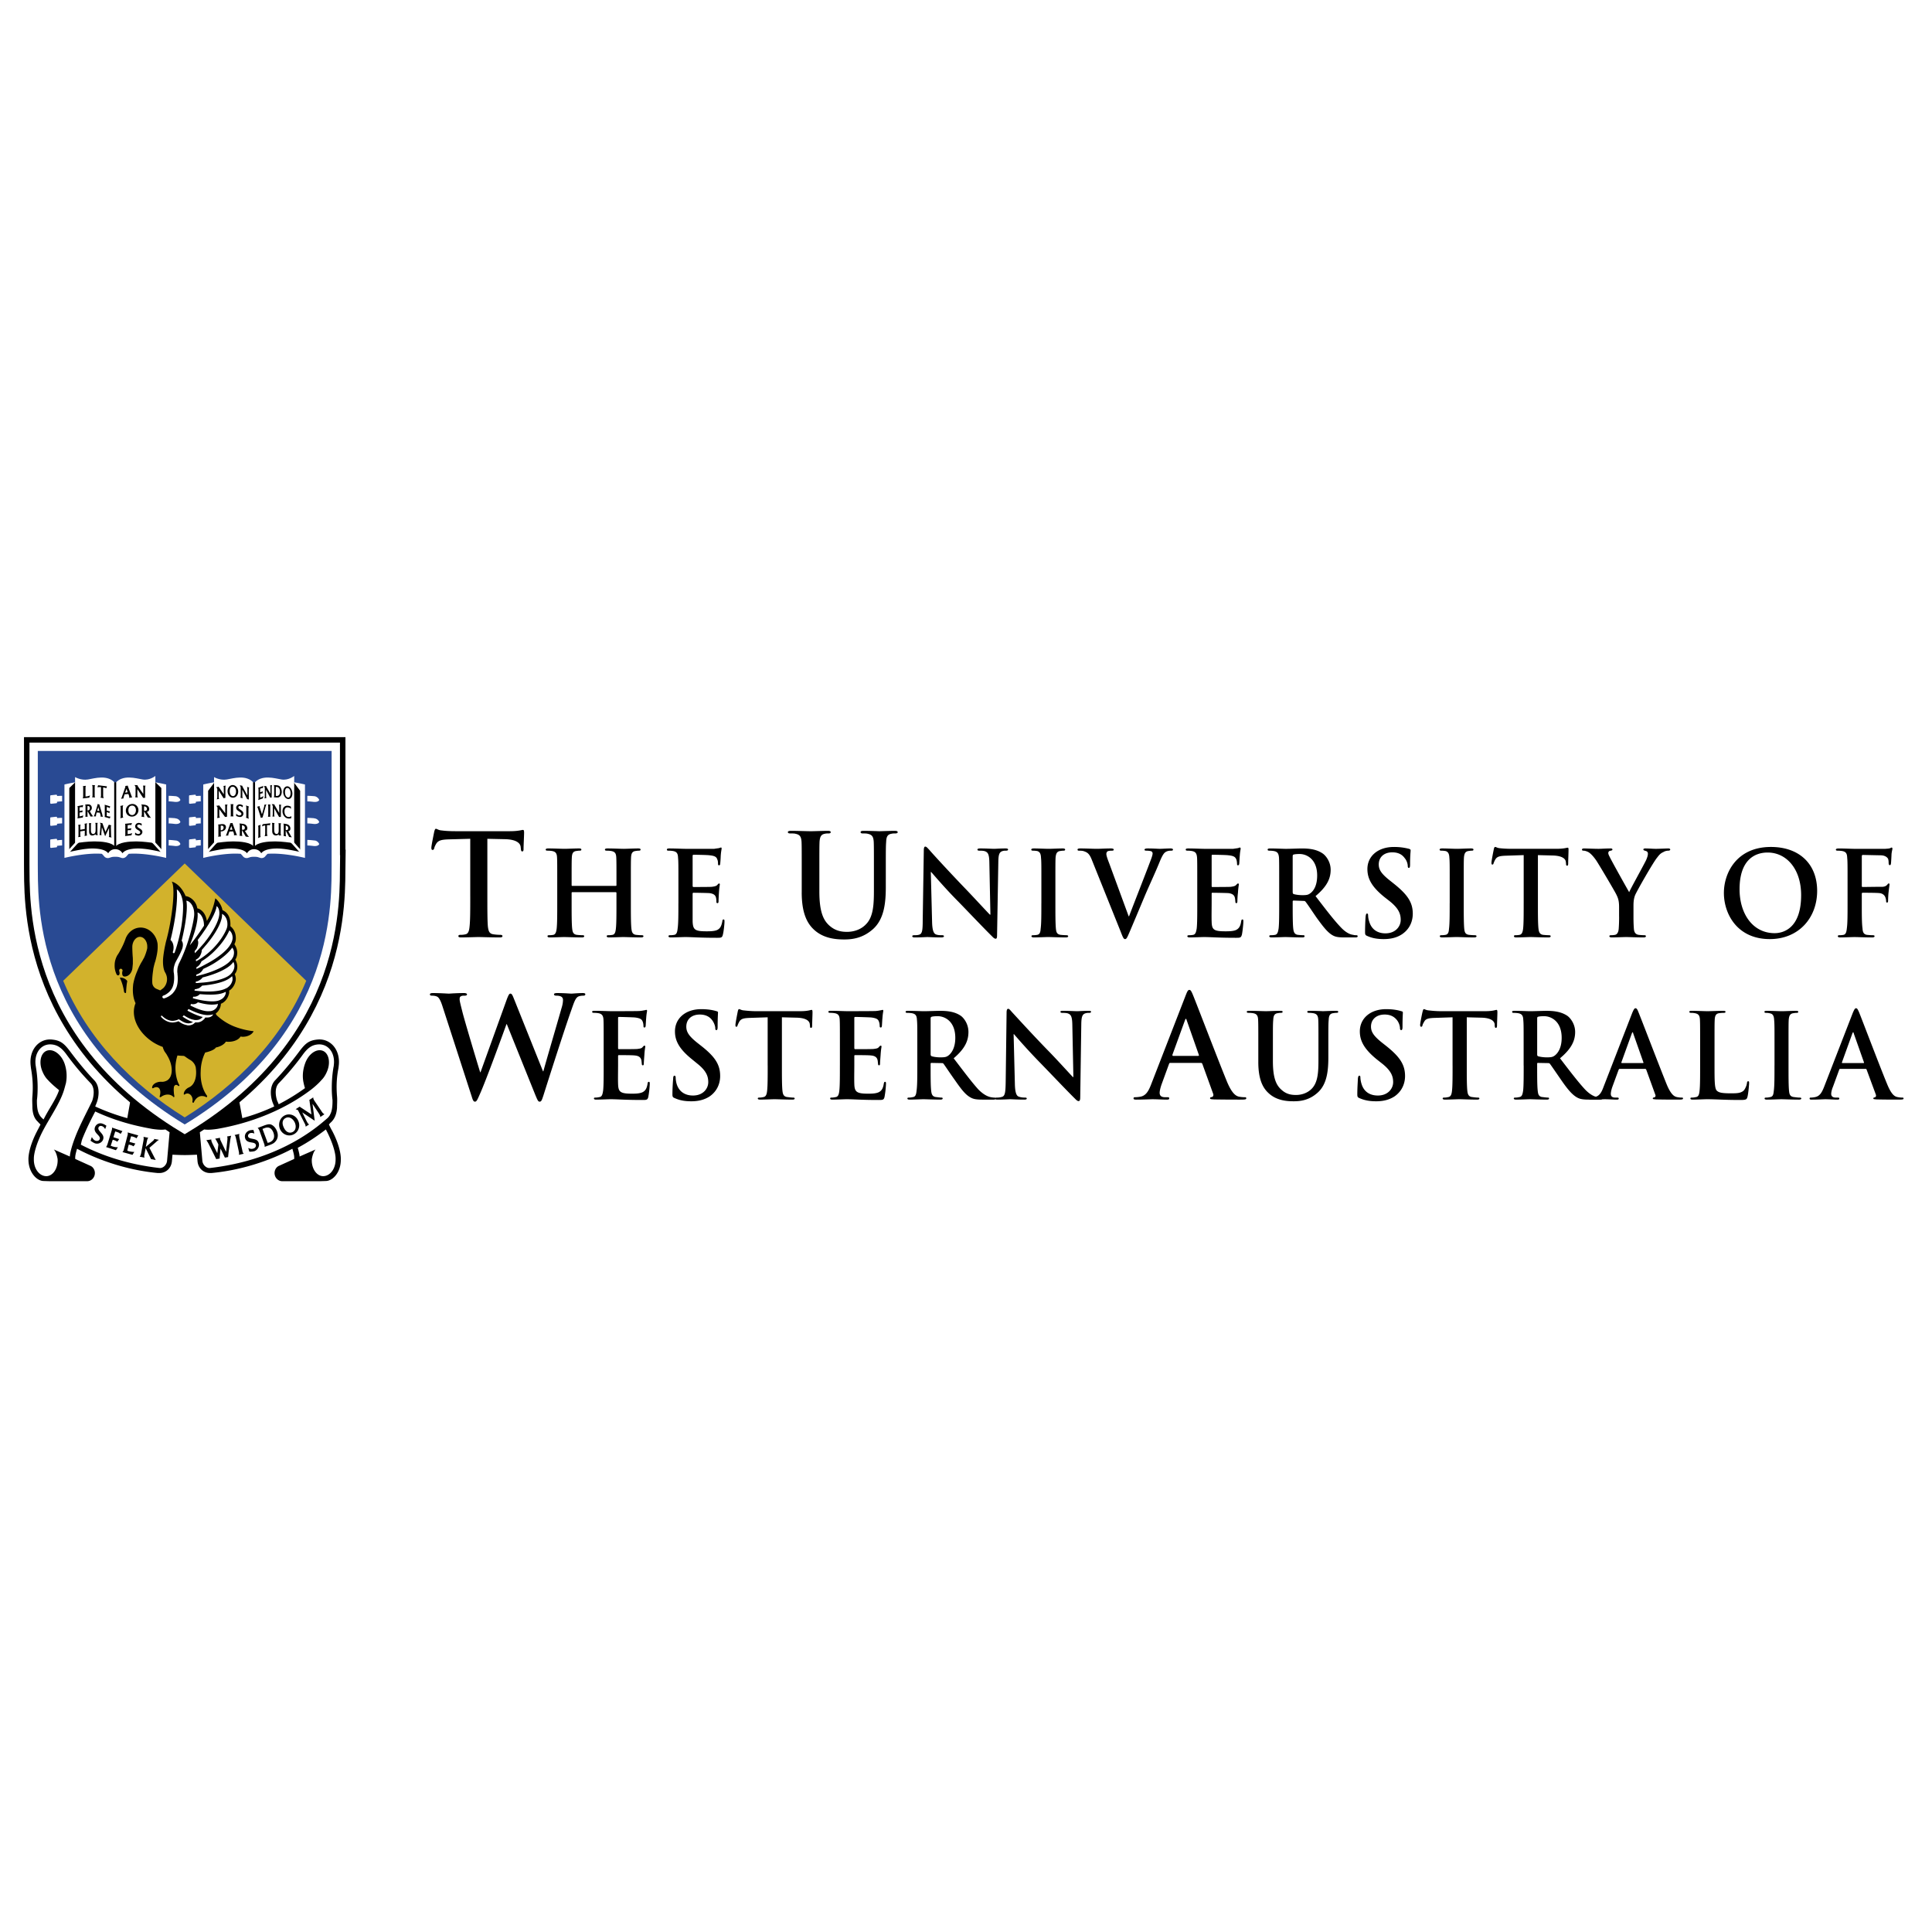 <svg xmlns="http://www.w3.org/2000/svg" width="2500" height="2500" viewBox="0 0 192.756 192.756"><path fill-rule="evenodd" clip-rule="evenodd" fill="#fff" d="M0 0h192.756v192.756H0V0z"/><path d="M47.062 109.395c.108.369.18.518.324.518.161 0 .233-.167.485-.74.593-1.295 2.407-6.287 2.659-6.99h.036l2.838 7.046c.215.518.287.685.431.685.18 0 .233-.167.396-.666.665-2.108 2.102-6.584 2.73-8.359.287-.795.431-1.35.772-1.479.144-.056.341-.073.467-.073s.197-.037.197-.148c0-.074-.09-.111-.251-.111-.449 0-1.042.056-1.132.056-.126 0-.701-.056-1.419-.056-.216 0-.323.037-.323.13s.107.13.233.13c.539 0 .664.203.664.425 0 .185-.035.481-.144.813-.467 1.646-1.562 5.363-1.814 6.307h-.036L51.337 99.8c-.18-.444-.251-.666-.413-.666-.108 0-.18.111-.341.519l-2.641 7.322h-.036c-.251-.795-1.527-5.048-1.76-5.973-.162-.647-.288-1.109-.288-1.295 0-.166.018-.259.144-.314.09-.055.233-.055.341-.055.125 0 .251-.019.251-.13 0-.074-.108-.13-.288-.13-.808 0-1.401.056-1.526.056-.126 0-.88-.056-1.581-.056-.198 0-.305.037-.305.13 0 .111.09.13.215.13.126 0 .395.018.557.129.18.13.342.48.503.999l2.893 8.929zM60.229 106.306c0 1.072 0 2.016-.054 2.496-.054.352-.108.593-.324.647-.107.019-.251.056-.413.056-.144 0-.18.019-.18.093 0 .073.072.11.216.11.467 0 1.186-.037 1.437-.037.683 0 1.437.074 3.162.074.431 0 .539 0 .61-.314a9.46 9.46 0 0 0 .144-1.294c0-.111 0-.203-.09-.203-.071 0-.107.036-.125.166-.072.48-.215.721-.503.869-.305.147-.772.147-1.078.147-1.168 0-1.347-.185-1.365-.998-.018-.333 0-1.405 0-1.812v-.925c0-.074.018-.111.072-.111.27 0 1.401 0 1.617.037.413.037.575.222.629.444.036.166.036.313.054.425 0 .056.018.111.107.111s.09-.129.09-.223c0-.092.036-.555.054-.795.036-.592.09-.776.09-.851 0-.073-.036-.092-.09-.092s-.09.056-.18.147c-.089.129-.27.148-.539.185-.269.019-1.581.019-1.832.019-.054 0-.072-.055-.072-.129v-2.959c0-.093.018-.129.072-.129.234 0 1.437.036 1.617.055.575.074.683.203.772.426.054.129.072.332.072.406 0 .111.018.167.09.167.09 0 .108-.056.125-.13.018-.129.036-.647.054-.758.036-.555.09-.685.09-.777 0-.055-.018-.092-.072-.092-.054 0-.126.037-.18.037-.09.018-.27.055-.485.073-.216.019-2.479.019-2.856.019-.305 0-1.024-.037-1.635-.037-.162 0-.251.019-.251.093 0 .093.072.111.198.111.162 0 .341.019.449.037.36.073.467.276.485.665.018.37.018.703.018 2.497v2.054zM68.976 109.875c.611 0 1.24-.111 1.814-.48.809-.556 1.06-1.369 1.06-2.035 0-1.128-.485-1.904-1.868-2.996l-.305-.24c-.952-.739-1.204-1.165-1.204-1.701 0-.703.503-1.202 1.348-1.202.736 0 1.078.352 1.239.573.233.314.305.666.305.777 0 .129.018.203.108.203s.126-.093.126-.352c0-.906.036-1.258.036-1.405 0-.074-.054-.111-.144-.13-.305-.092-.791-.203-1.527-.203-1.581 0-2.623.925-2.623 2.219 0 .943.431 1.757 1.688 2.774l.521.426c.934.739 1.113 1.294 1.113 1.867 0 .629-.502 1.331-1.526 1.331-.701 0-1.383-.313-1.635-1.183a2.5 2.5 0 0 1-.09-.592c0-.093-.018-.204-.125-.204-.09 0-.126.13-.126.314-.018.186-.072.888-.072 1.535 0 .259.036.314.233.389.487.222.99.315 1.654.315zM76.593 106.306c0 1.072 0 2.016-.054 2.496-.036.352-.108.593-.341.647-.09.019-.234.056-.396.056-.144 0-.198.019-.198.093 0 .073.09.11.234.11.449 0 1.167-.037 1.437-.037.323 0 1.042.037 1.796.037.125 0 .215-.037.215-.11 0-.074-.072-.093-.198-.093-.162 0-.413-.037-.575-.056-.341-.055-.413-.296-.449-.629-.054-.499-.054-1.442-.054-2.515v-4.809l1.437.037c1.023.019 1.329.352 1.347.666l.018.129c0 .167.018.223.108.223.072 0 .107-.074.107-.186 0-.296.036-1.109.036-1.35 0-.186-.018-.259-.09-.259-.09 0-.359.129-1.096.129h-4.509c-.377 0-.808-.037-1.132-.074-.287-.018-.395-.129-.503-.129-.054 0-.09.074-.125.222-.018.093-.233 1.165-.233 1.351 0 .129.018.185.09.185s.107-.056.125-.148c.036-.092.09-.222.198-.406.18-.259.449-.314 1.113-.333l1.689-.056v4.809h.003zM83.796 106.306c0 1.072 0 2.016-.054 2.496-.036.352-.108.593-.323.647-.107.019-.251.056-.413.056-.144 0-.18.019-.18.093 0 .073.072.11.216.11.467 0 1.185-.037 1.437-.037.682 0 1.437.074 3.162.074.431 0 .539 0 .61-.314a9.46 9.46 0 0 0 .144-1.294c0-.111 0-.203-.09-.203-.072 0-.09.036-.125.166-.072.48-.216.721-.503.869-.305.147-.772.147-1.077.147-1.15 0-1.348-.185-1.365-.998-.018-.333 0-1.405 0-1.812v-.925c0-.074.018-.111.072-.111.269 0 1.401 0 1.617.037.413.037.575.222.629.444.035.166.035.313.054.425 0 .056.018.111.107.111s.09-.129.09-.223c0-.092.036-.555.054-.795.036-.592.09-.776.09-.851 0-.073-.036-.092-.072-.092-.072 0-.108.056-.198.147-.09.129-.269.148-.539.185-.269.019-1.563.019-1.814.019-.072 0-.09-.055-.09-.129v-2.959c0-.093.018-.129.09-.129.215 0 1.419.036 1.616.055.557.074.683.203.755.426.054.129.071.332.071.406 0 .111.019.167.108.167.072 0 .09-.056.108-.13.018-.129.036-.647.054-.758.036-.555.089-.685.089-.777 0-.055-.018-.092-.072-.092-.054 0-.125.037-.18.037-.089.018-.269.055-.485.073s-2.479.019-2.856.019c-.306 0-1.024-.037-1.635-.037-.162 0-.251.019-.251.093 0 .093.072.111.198.111.162 0 .359.019.449.037.377.073.467.276.485.665.018.37.018.703.018 2.497v2.054h-.001zM91.52 106.306c0 1.072 0 2.016-.072 2.496-.036.352-.09.593-.323.647-.108.019-.233.056-.413.056-.126 0-.18.019-.18.093 0 .073.072.11.233.11.449 0 1.168-.037 1.383-.037.18 0 1.006.037 1.67.037.144 0 .233-.037.233-.11 0-.074-.054-.093-.144-.093-.125 0-.377-.037-.557-.056-.341-.055-.413-.296-.449-.647-.054-.48-.054-1.424-.054-2.515v-.148c0-.074.036-.092.09-.092l1.006.018c.071 0 .144 0 .197.074.144.186.665.98 1.132 1.628.629.906 1.042 1.442 1.545 1.72.287.166.574.222 1.203.222h1.096c.127 0 .217-.019.217-.11 0-.074-.055-.093-.145-.093s-.197-.019-.322-.037c-.162-.037-.629-.13-1.275-.795-.666-.739-1.438-1.775-2.444-3.089 1.132-.961 1.474-1.757 1.474-2.626 0-.795-.449-1.387-.755-1.608-.611-.426-1.365-.5-2.083-.5-.36 0-1.222.037-1.617.037-.233 0-.952-.037-1.563-.037-.162 0-.251.019-.251.093 0 .093.072.111.197.111.162 0 .36.019.45.037.377.073.467.276.485.665.036.37.036.703.036 2.497v2.052zm1.329-4.698c0-.093.036-.147.107-.167.108-.037.323-.055.611-.055.665 0 1.743.48 1.743 2.163 0 .943-.342 1.498-.683 1.757-.198.148-.342.186-.809.186-.287 0-.628-.037-.862-.111-.072-.037-.107-.074-.107-.203v-3.57z" fill-rule="evenodd" clip-rule="evenodd"/><path d="M101.129 103.18h.037a60.58 60.58 0 0 0 2.713 2.959c1.184 1.221 2.639 2.756 3.357 3.459.127.129.252.259.379.259.107 0 .16-.111.16-.37l.107-7.397c.02-.665.109-.906.432-.998.145-.037.234-.037.342-.037.145 0 .197-.037.197-.111 0-.093-.107-.093-.252-.093-.557 0-.986.037-1.113.037-.252 0-.791-.037-1.383-.037-.18 0-.305 0-.305.093 0 .074.053.111.197.111.143 0 .43 0 .592.073.27.111.377.334.396 1.055l.107 5.271h-.055c-.197-.203-1.725-1.887-2.514-2.682-1.654-1.701-3.377-3.606-3.521-3.754-.197-.222-.305-.37-.414-.37-.125 0-.16.166-.16.389l-.09 6.953c-.018 1.018-.072 1.35-.359 1.442a1.675 1.675 0 0 1-.521.074c-.107 0-.18.019-.18.093 0 .092.107.11.252.11.592 0 1.131-.037 1.238-.037.217 0 .666.037 1.402.037.162 0 .27-.019.27-.11 0-.074-.072-.093-.197-.093-.18 0-.396-.019-.594-.093-.232-.074-.377-.388-.395-1.294l-.125-4.939zM119.811 106.047c.072 0 .107.018.145.092l1.078 2.978c.07.185-.02.296-.109.333-.143.019-.197.037-.197.13 0 .092.162.092.414.11 1.096.019 2.084.019 2.568.019.521 0 .629-.019.629-.129 0-.111-.055-.111-.162-.111-.18 0-.377-.019-.574-.056-.287-.074-.684-.277-1.203-1.535-.881-2.145-3.072-7.878-3.396-8.654-.143-.333-.215-.462-.34-.462-.145 0-.217.166-.377.573l-3.432 8.84c-.27.702-.539 1.184-1.168 1.257a3.018 3.018 0 0 1-.412.037c-.127 0-.18.019-.18.111 0 .11.09.129.27.129.699 0 1.455-.037 1.615-.037.414 0 1.006.037 1.438.037.162 0 .234-.019.234-.129 0-.093-.037-.111-.199-.111h-.215c-.412 0-.539-.185-.539-.443 0-.167.072-.5.197-.851l.736-2.016c.037-.094.055-.111.127-.111h3.052v-.001zm-2.784-.703c-.055 0-.055-.056-.055-.11l1.258-3.459c.018-.056.055-.129.09-.129s.055.073.072.129l1.221 3.478c.018.036 0 .092-.072.092h-2.514v-.001zM125.541 105.954c0 1.701.432 2.57 1.023 3.106.826.777 1.922.814 2.516.814.736 0 1.562-.13 2.371-.851.951-.833 1.078-2.22 1.078-3.532v-1.239c0-1.794 0-2.127.035-2.497.018-.406.107-.609.414-.665.143-.019.215-.037.322-.037.145 0 .215-.019.215-.111 0-.074-.088-.093-.232-.093-.449 0-1.168.037-1.311.037 0 0-.719-.037-1.312-.037-.143 0-.232.019-.232.093 0 .093.07.111.197.111.125 0 .322.019.412.037.377.073.467.276.486.665.018.37.018.703.018 2.497v1.461c0 1.202-.037 2.256-.664 2.903-.449.463-1.061.629-1.564.629-.395 0-.916-.037-1.418-.481-.557-.462-.898-1.183-.898-2.885v-1.627c0-1.794 0-2.127.035-2.497.02-.406.109-.609.414-.665.145-.019.197-.037.322-.037.127 0 .199-.019.199-.111 0-.074-.09-.093-.252-.093-.414 0-1.133.037-1.4.037-.342 0-1.061-.037-1.672-.037-.162 0-.252.019-.252.093 0 .093.072.111.199.111.16 0 .359.019.447.037.379.073.469.276.486.665.018.37.018.703.018 2.497v1.702zM137.307 109.875c.611 0 1.24-.111 1.814-.48.809-.556 1.061-1.369 1.061-2.035 0-1.128-.504-1.904-1.869-2.996l-.305-.24c-.953-.739-1.223-1.165-1.223-1.701 0-.703.521-1.202 1.365-1.202.736 0 1.061.352 1.24.573.234.314.287.666.287.777 0 .129.037.203.127.203.088 0 .125-.093.125-.352 0-.906.035-1.258.035-1.405 0-.074-.053-.111-.16-.13-.289-.092-.773-.203-1.51-.203-1.58 0-2.623.925-2.623 2.219 0 .943.432 1.757 1.67 2.774l.539.426c.936.739 1.115 1.294 1.115 1.867 0 .629-.504 1.331-1.527 1.331-.719 0-1.383-.313-1.635-1.183a2.538 2.538 0 0 1-.107-.592c0-.093 0-.204-.107-.204-.09 0-.127.13-.145.314 0 .186-.055.888-.055 1.535 0 .259.037.314.217.389.503.222 1.007.315 1.671.315zM144.924 106.306c0 1.072 0 2.016-.055 2.496-.035.352-.107.593-.342.647-.09.019-.232.056-.412.056-.127 0-.18.019-.18.093 0 .073.09.11.232.11.449 0 1.168-.037 1.438-.037.324 0 1.041.037 1.779.037.125 0 .215-.037.215-.11 0-.074-.055-.093-.18-.093-.162 0-.414-.037-.574-.056-.342-.055-.414-.296-.449-.629-.055-.499-.055-1.442-.055-2.515v-4.809l1.438.037c1.006.019 1.311.352 1.348.666v.129c.018.167.035.223.125.223.072 0 .09-.074.107-.186 0-.296.037-1.109.037-1.35 0-.186-.02-.259-.09-.259-.09 0-.359.129-1.096.129h-4.51c-.377 0-.809-.037-1.131-.074-.287-.018-.414-.129-.504-.129-.053 0-.09.074-.125.222-.035.093-.252 1.165-.252 1.351 0 .129.037.185.107.185.072 0 .109-.056.127-.148.018-.092.09-.222.197-.406.162-.259.449-.314 1.096-.333l1.707-.056v4.809h.002zM152.018 106.306c0 1.072 0 2.016-.053 2.496-.055.352-.107.593-.342.647-.107.019-.234.056-.412.056-.127 0-.18.019-.18.093 0 .073.09.11.232.11.449 0 1.168-.037 1.383-.037.18 0 1.023.037 1.672.037.16 0 .232-.037.232-.11 0-.074-.035-.093-.143-.093-.127 0-.379-.037-.559-.056-.34-.055-.395-.296-.43-.647-.055-.48-.055-1.424-.055-2.515v-.148c0-.074.018-.092.09-.092l.988.018c.072 0 .145 0 .197.074.145.186.684.98 1.133 1.628.627.906 1.076 1.442 1.562 1.72.287.166.574.222 1.221.222h1.078c.125 0 .215-.019.215-.11 0-.074-.053-.093-.143-.093s-.199-.019-.307-.037c-.18-.037-.646-.13-1.275-.795-.682-.739-1.473-1.775-2.479-3.089 1.15-.961 1.51-1.757 1.51-2.626 0-.795-.467-1.387-.773-1.608-.629-.426-1.383-.5-2.102-.5-.359 0-1.221.037-1.615.037-.234 0-.953-.037-1.545-.037-.18 0-.252.019-.252.093 0 .093.053.111.18.111.162 0 .359.019.449.037.377.073.467.276.484.665.035.37.035.703.035 2.497v2.052h.004zm1.347-4.698c0-.093.018-.147.09-.167.125-.037.324-.055.611-.055.664 0 1.742.48 1.742 2.163 0 .943-.342 1.498-.684 1.757-.197.148-.34.186-.807.186-.27 0-.611-.037-.863-.111-.072-.037-.09-.074-.09-.203v-3.57h.001z" fill-rule="evenodd" clip-rule="evenodd"/><path d="M164.125 106.639c.072 0 .09.037.125.092l.898 2.479c.072.148-.018.259-.09.277-.125.019-.16.037-.16.111 0 .073.125.073.34.092.916.019 1.744.019 2.156.019.414 0 .521-.019.521-.11 0-.093-.055-.093-.145-.093-.143 0-.322-.019-.484-.056-.234-.055-.574-.222-1.006-1.275-.719-1.775-2.551-6.565-2.82-7.213-.107-.277-.18-.37-.287-.37-.109 0-.18.13-.324.463l-2.855 7.36c-.215.592-.432.98-.971 1.054-.09.019-.252.037-.342.037s-.143.019-.143.093c0 .092.072.11.215.11.594 0 1.223-.037 1.348-.037.359 0 .844.037 1.203.037.127 0 .197-.019.197-.11 0-.074-.035-.093-.18-.093h-.16c-.359 0-.449-.167-.449-.37 0-.147.053-.425.16-.721l.611-1.665c.037-.073.055-.11.107-.11h2.535v-.001zm-2.299-.575c-.055 0-.072-.036-.055-.092l1.043-2.885c.018-.037.035-.093.07-.093.037 0 .055.056.055.093l1.023 2.903c.02.037 0 .073-.053.073h-2.083v.001zM171.059 104.253c0-1.794 0-2.127.018-2.497.02-.406.109-.609.414-.665a3.84 3.84 0 0 1 .449-.037c.143 0 .215-.019.215-.111 0-.074-.09-.093-.252-.093-.449 0-1.275.037-1.543.037-.307 0-1.025-.037-1.564-.037-.16 0-.25.019-.25.093 0 .093.07.111.197.111.143 0 .287.019.377.037.377.073.467.276.484.665.018.37.018.703.018 2.497v2.053c0 1.072 0 2.016-.053 2.496-.037.352-.09.593-.324.647-.107.019-.232.056-.412.056-.145 0-.18.019-.18.093 0 .073.072.11.232.11.449 0 1.168-.037 1.42-.037.934 0 1.688.074 3.322.074.594 0 .646-.056.719-.314.09-.351.162-1.221.162-1.35 0-.147 0-.204-.09-.204s-.107.074-.125.186c-.02.222-.162.536-.287.702-.289.315-.738.315-1.33.315-.898 0-1.186-.074-1.383-.26-.234-.203-.234-1.017-.234-2.515v-2.052zM177.041 106.306c0 1.146 0 2.071-.072 2.552-.035.352-.09.537-.324.592-.107.019-.232.056-.412.056-.125 0-.18.019-.18.093 0 .073.072.11.234.11.447 0 1.166-.037 1.436-.037.307 0 1.023.037 1.76.037.127 0 .234-.037.234-.11 0-.074-.072-.093-.197-.093-.162 0-.414-.037-.574-.056-.342-.055-.414-.259-.449-.573-.055-.499-.055-1.424-.055-2.57v-2.053c0-1.794 0-2.127.018-2.497.037-.406.127-.609.432-.665.125-.019.234-.037.342-.037s.18-.019.18-.111c0-.074-.09-.093-.234-.093-.432 0-1.113.037-1.4.037-.324 0-1.043-.037-1.473-.037-.18 0-.27.019-.27.093 0 .093.072.111.18.111.125 0 .287.019.412.056.252.055.359.258.377.646.037.37.037.703.037 2.497v2.052h-.002zM186.129 106.639c.055 0 .09.037.109.092l.916 2.479c.053.148-.02.259-.109.277-.107.019-.143.037-.143.111 0 .073.125.073.342.092.896.019 1.742.019 2.137.019.432 0 .539-.019.539-.11 0-.093-.072-.093-.162-.093-.125 0-.305-.019-.467-.056-.252-.055-.574-.222-1.006-1.275-.736-1.775-2.551-6.565-2.82-7.213-.125-.277-.18-.37-.287-.37s-.18.13-.324.463l-2.855 7.36c-.232.592-.449.98-.971 1.054-.09.019-.25.037-.357.037-.09 0-.127.019-.127.093 0 .092.072.11.215.11.594 0 1.223-.037 1.348-.037.342 0 .846.037 1.205.037.125 0 .197-.019.197-.11 0-.074-.037-.093-.18-.093h-.162c-.359 0-.467-.167-.467-.37 0-.147.053-.425.18-.721l.609-1.665c.02-.073.055-.11.109-.11h2.531v-.001zm-2.317-.575c-.035 0-.055-.036-.035-.092l1.041-2.885c.018-.037.035-.093.072-.093.035 0 .053.056.053.093l1.025 2.903c.018.037 0 .073-.055.073h-2.101v.001zM46.918 89.458c0 1.276 0 2.404-.072 2.996-.036.407-.126.703-.395.758a1.812 1.812 0 0 1-.503.056c-.162 0-.216.056-.216.13 0 .092.09.129.27.129.557 0 1.419-.037 1.724-.037.396 0 1.24.037 2.156.037.144 0 .251-.037.251-.129 0-.074-.072-.13-.216-.13-.197 0-.502-.019-.7-.056-.413-.055-.485-.351-.539-.758-.054-.592-.054-1.72-.054-2.996v-5.77l1.725.037c1.203.019 1.581.425 1.599.795l.018.147c.019.204.036.278.144.278.09 0 .125-.074.125-.222 0-.37.054-1.331.054-1.627 0-.222-.018-.296-.126-.296s-.431.129-1.311.129h-5.407c-.449 0-.97-.019-1.365-.074-.341-.018-.467-.167-.592-.167-.072 0-.108.093-.162.277-.019.111-.288 1.387-.288 1.609 0 .167.036.222.125.222.09 0 .126-.056.162-.167.018-.111.09-.277.215-.481.216-.314.539-.388 1.329-.407l2.048-.055v5.772h.001zM57.085 88.386c-.018 0-.054-.019-.054-.074v-.259c0-1.775 0-2.108.019-2.479.018-.406.107-.61.413-.665.144-.019.251-.037.341-.037.126 0 .198-.019.198-.111 0-.074-.072-.111-.233-.111-.449 0-1.167.037-1.437.037-.306 0-1.024-.037-1.635-.037-.162 0-.251.037-.251.111 0 .093.072.111.198.111.162 0 .359.018.449.037.377.074.467.259.485.665.018.37.018.703.018 2.479v2.071c0 1.072 0 1.997-.054 2.497-.036.333-.108.591-.324.647a2.23 2.23 0 0 1-.413.037c-.144 0-.18.037-.18.093 0 .092.072.129.234.129.449 0 1.167-.037 1.419-.037.323 0 1.042.037 1.778.037.144 0 .233-.037.233-.129 0-.056-.054-.093-.18-.093a5.45 5.45 0 0 1-.575-.037c-.359-.056-.413-.314-.449-.629-.054-.518-.054-1.442-.054-2.515v-1.036c0-.056.036-.074.054-.074h4.365c.018 0 .054.037.054.074v1.036c0 1.072 0 1.997-.054 2.497-.036.333-.09.591-.323.647a2.22 2.22 0 0 1-.413.037c-.144 0-.18.037-.18.093 0 .092.072.129.233.129.449 0 1.168-.037 1.419-.037.323 0 1.042.037 1.778.037.144 0 .234-.037.234-.129 0-.056-.054-.093-.179-.093-.18 0-.432-.019-.575-.037-.359-.056-.413-.314-.449-.629-.054-.518-.054-1.442-.054-2.515v-2.071c0-1.775 0-2.108.018-2.479.018-.406.108-.61.413-.665.144-.019.252-.037.342-.037.125 0 .197-.019.197-.111 0-.074-.072-.111-.233-.111-.449 0-1.167.037-1.437.037-.305 0-1.024-.037-1.634-.037-.162 0-.252.037-.252.111 0 .093.072.111.198.111.162 0 .359.018.449.037.377.074.467.259.485.665.018.37.018.703.018 2.479v.259c0 .056-.036.074-.054.074h-4.366zM67.683 90.124c0 1.072 0 1.997-.072 2.497-.035.333-.089.591-.323.647a2.242 2.242 0 0 1-.414.037c-.125 0-.179.037-.179.093 0 .092.072.129.233.129.45 0 1.168-.037 1.438-.037.665 0 1.419.074 3.144.074.431 0 .539 0 .61-.314.072-.24.162-1.036.162-1.294 0-.129 0-.222-.09-.222-.089 0-.107.055-.125.185-.09.48-.216.721-.521.869-.288.129-.772.129-1.078.129-1.15 0-1.329-.167-1.365-.98V89.2c0-.074.018-.129.072-.129.27 0 1.401.019 1.617.037.431.056.593.222.646.463.036.147.036.314.036.425 0 .055.036.111.108.111.108 0 .108-.13.108-.222s.018-.555.036-.795c.036-.592.09-.777.09-.851 0-.074-.036-.092-.072-.092-.054 0-.108.055-.18.147-.108.111-.27.148-.557.185-.252.018-1.563.018-1.814.018-.072 0-.09-.055-.09-.129V85.39c0-.074.036-.111.09-.111.233 0 1.419.019 1.617.056.575.056.683.204.754.407.072.148.072.352.072.425 0 .111.018.167.108.167.072 0 .107-.074.107-.13.019-.129.054-.647.054-.776.036-.537.09-.666.09-.759 0-.055 0-.11-.054-.11-.071 0-.125.037-.197.055-.09.019-.27.037-.485.074h-2.838c-.323 0-1.042-.037-1.652-.037-.162 0-.234.037-.234.111 0 .093.054.111.18.111.162 0 .359.018.449.037.377.074.467.259.485.665.036.37.036.703.036 2.479v2.07h-.002zM79.987 89.033c0 2.035.521 3.07 1.222 3.717.988.924 2.299.98 3.036.98.88 0 1.868-.167 2.838-1.017 1.15-1.017 1.294-2.682 1.294-4.235V86.98c0-2.146 0-2.534.036-2.996.018-.481.125-.722.503-.795.162-.037.251-.037.395-.037.162 0 .252-.037.252-.129s-.108-.129-.288-.129c-.539 0-1.401.037-1.563.037-.018 0-.88-.037-1.562-.037-.198 0-.288.037-.288.129s.072.129.215.129c.162 0 .396 0 .503.037.449.092.557.314.592.795.018.462.018.851.018 2.996v1.756c0 1.442-.036 2.719-.79 3.477-.539.574-1.293.758-1.886.758-.467 0-1.096-.055-1.707-.573-.665-.555-1.06-1.424-1.06-3.458v-1.96c0-2.146 0-2.534.018-2.996.036-.481.144-.722.503-.795.162-.037.251-.037.395-.037.144 0 .216-.037.216-.129s-.09-.129-.287-.129c-.503 0-1.365.037-1.688.037-.413 0-1.275-.037-1.994-.037-.197 0-.305.037-.305.129s.09.129.233.129c.198 0 .431 0 .539.037.449.092.557.314.593.795.018.462.018.851.018 2.996v2.053h-.001zM92.867 86.999h.036c.198.222 1.455 1.702 2.712 2.959 1.167 1.202 2.623 2.737 3.342 3.44.125.129.25.259.377.259.107 0 .143-.093.143-.352l.127-7.397c.018-.666.107-.907.43-.999.127-.037.217-.037.342-.037.127 0 .197-.037.197-.111 0-.093-.107-.111-.25-.111-.557 0-.988.037-1.115.037-.25 0-.789-.037-1.383-.037-.18 0-.305.018-.305.111 0 .074.053.111.18.111.162 0 .449 0 .611.074.268.111.377.333.395 1.054l.107 5.252h-.055c-.197-.185-1.742-1.868-2.514-2.663-1.634-1.701-3.377-3.606-3.502-3.772-.198-.204-.305-.352-.431-.352-.108 0-.144.167-.144.389l-.108 6.953c0 1.017-.054 1.35-.341 1.442-.162.056-.359.056-.521.056-.108 0-.18.037-.18.093 0 .11.108.129.251.129.593 0 1.132-.037 1.24-.037.215 0 .665.037 1.401.037.162 0 .27-.037.27-.129 0-.056-.072-.093-.197-.093-.18 0-.396 0-.593-.074-.234-.092-.377-.388-.396-1.294l-.126-4.938zM103.896 90.124c0 1.128 0 2.053-.072 2.552-.018.333-.09.536-.324.591a2.209 2.209 0 0 1-.412.037c-.127 0-.18.037-.18.093 0 .092.09.129.232.129.449 0 1.168-.037 1.438-.037.307 0 1.023.037 1.779.037.125 0 .215-.037.215-.129 0-.056-.072-.093-.197-.093a6.1 6.1 0 0 1-.574-.037c-.342-.056-.414-.259-.449-.573-.055-.518-.055-1.442-.055-2.57v-2.071c0-1.775 0-2.108.018-2.479.037-.406.127-.61.432-.665.145-.019.234-.037.342-.037s.18-.019.18-.111c0-.074-.09-.111-.234-.111-.432 0-1.113.037-1.4.037-.324 0-1.043-.037-1.473-.037-.18 0-.27.037-.27.111 0 .093.07.111.18.111.143 0 .287.018.412.037.252.074.359.259.377.665.037.37.037.703.037 2.479v2.071h-.002zM111.818 92.972c.215.555.287.722.43.722.162 0 .234-.204.521-.87.252-.591.791-1.868 1.51-3.587.627-1.442.934-2.071 1.383-3.162.305-.759.467-.962.609-1.055.217-.147.449-.147.559-.147.125 0 .197-.019.197-.111 0-.074-.09-.111-.252-.111-.342 0-.861.037-1.061.037-.16 0-.629-.037-1.203-.037-.215 0-.322.037-.322.129 0 .074.09.093.197.093.143 0 .322.018.467.055a.24.24 0 0 1 .143.222c0 .111-.053.277-.107.443-.27.758-1.76 4.55-2.244 5.826h-.037l-1.957-5.326c-.162-.407-.27-.74-.27-.888a.34.34 0 0 1 .107-.259c.09-.056.27-.074.449-.074.107 0 .18-.019.18-.111 0-.074-.125-.111-.27-.111-.574 0-1.113.037-1.4.037-.396 0-1.043-.037-1.654-.037-.16 0-.287.018-.287.111 0 .074.037.111.127.111s.287 0 .449.037c.412.129.609.259.861.906l2.875 7.157zM119.451 90.124c0 1.072 0 1.997-.053 2.497-.055.333-.109.591-.342.647-.09.019-.234.037-.395.037-.145 0-.199.037-.199.093 0 .092.09.129.234.129.449 0 1.168-.037 1.438-.037.664 0 1.438.074 3.162.074.43 0 .52 0 .609-.314.055-.24.145-1.036.145-1.294 0-.129 0-.222-.09-.222-.072 0-.107.055-.127.185-.07.48-.215.721-.52.869-.289.129-.773.129-1.061.129-1.168 0-1.348-.167-1.365-.98-.018-.333 0-1.424 0-1.812V89.2c0-.074 0-.129.072-.129.27 0 1.4.019 1.617.037.412.056.574.222.629.463.035.147.035.314.053.425 0 .055.018.111.09.111.107 0 .107-.13.107-.222s.018-.555.055-.795c.035-.592.09-.777.09-.851 0-.074-.037-.092-.09-.092-.055 0-.09.055-.18.147-.107.111-.27.148-.539.185-.27.018-1.58.018-1.832.018-.072 0-.072-.055-.072-.129V85.39c0-.074.018-.111.072-.111.232 0 1.438.019 1.617.056.574.056.682.204.771.407.055.148.072.352.072.425 0 .111.018.167.09.167.09 0 .107-.074.125-.13.018-.129.037-.647.055-.776.035-.537.09-.666.09-.759 0-.055-.018-.11-.072-.11s-.125.037-.18.055c-.09.019-.27.037-.484.074h-2.857c-.322 0-1.041-.037-1.635-.037-.178 0-.25.037-.25.111 0 .093.072.111.197.111.162 0 .342.018.432.037.377.074.467.259.502.665.018.37.018.703.018 2.479v2.07h.001zM127.625 90.124c0 1.072 0 1.997-.055 2.497-.053.333-.107.591-.34.647a2.09 2.09 0 0 1-.414.037c-.125 0-.18.037-.18.093 0 .092.09.129.234.129.449 0 1.166-.037 1.383-.037.18 0 1.023.037 1.688.037.145 0 .217-.037.217-.129 0-.056-.037-.093-.127-.093-.143 0-.395-.019-.557-.037-.342-.056-.412-.314-.449-.647-.053-.5-.053-1.424-.053-2.515v-.167c0-.056.035-.092.09-.092l.986.037c.072 0 .145 0 .199.074.162.185.682.98 1.131 1.627.646.888 1.078 1.442 1.562 1.72.287.167.574.222 1.223.222h1.076c.145 0 .217-.037.217-.129 0-.056-.055-.093-.145-.093s-.18 0-.305-.037c-.18-.019-.646-.111-1.275-.795-.684-.722-1.473-1.757-2.479-3.07 1.148-.962 1.508-1.757 1.508-2.626 0-.795-.467-1.387-.771-1.608-.629-.444-1.383-.518-2.102-.518-.359 0-1.223.037-1.6.037-.252 0-.969-.037-1.562-.037-.18 0-.252.037-.252.111 0 .093.072.111.197.111.145 0 .342.018.432.037.377.074.467.259.504.665.018.37.018.703.018 2.479v2.07h.001zm1.348-4.697c0-.093.018-.148.09-.167.125-.037.322-.056.609-.056.666 0 1.742.481 1.742 2.145 0 .962-.322 1.498-.664 1.757-.215.167-.359.204-.809.204-.287 0-.629-.037-.879-.111-.072-.037-.09-.093-.09-.222v-3.55h.001zM138.061 93.693c.611 0 1.258-.111 1.814-.481.826-.555 1.078-1.368 1.078-2.052 0-1.11-.502-1.886-1.867-2.978l-.324-.259c-.951-.74-1.203-1.147-1.203-1.683 0-.703.502-1.202 1.348-1.202.754 0 1.076.352 1.238.573.252.296.307.666.307.777 0 .129.035.204.107.204.09 0 .125-.093.125-.352 0-.906.055-1.257.055-1.405 0-.074-.055-.111-.162-.148a5.873 5.873 0 0 0-1.51-.185c-1.598 0-2.641.925-2.641 2.201 0 .961.432 1.775 1.689 2.792l.521.407c.951.758 1.113 1.313 1.113 1.886 0 .629-.504 1.332-1.527 1.332-.701 0-1.365-.314-1.617-1.183a2.044 2.044 0 0 1-.107-.592c0-.093-.018-.204-.107-.204s-.125.129-.143.314c-.02.185-.055.887-.055 1.535 0 .259.035.314.215.389.487.222 1.006.314 1.653.314zM144.635 90.124c0 1.128 0 2.053-.07 2.552-.02.333-.09.536-.324.591a2.209 2.209 0 0 1-.412.037c-.127 0-.18.037-.18.093 0 .092.09.129.232.129.449 0 1.168-.037 1.438-.037.305 0 1.023.037 1.777.037.127 0 .217-.037.217-.129 0-.056-.072-.093-.197-.093-.162 0-.414-.019-.576-.037-.34-.056-.412-.259-.449-.573-.053-.518-.053-1.442-.053-2.57v-2.071c0-1.775 0-2.108.018-2.479.035-.406.125-.61.432-.665.143-.019.232-.037.342-.037.107 0 .178-.019.178-.111 0-.074-.088-.111-.232-.111-.432 0-1.113.037-1.4.037-.324 0-1.043-.037-1.475-.037-.18 0-.27.037-.27.111 0 .093.072.111.18.111.145 0 .289.018.414.037.252.074.359.259.377.665.035.37.035.703.035 2.479v2.071h-.002zM152.018 90.124c0 1.072 0 1.997-.053 2.497-.037.333-.107.591-.342.647-.09.019-.234.037-.395.037-.145 0-.18.037-.18.093 0 .092.072.129.215.129.467 0 1.168-.037 1.438-.037.322 0 1.041.037 1.797.037.125 0 .215-.037.215-.129 0-.056-.072-.093-.197-.093a6.1 6.1 0 0 1-.574-.037c-.342-.056-.414-.314-.449-.629-.055-.518-.055-1.442-.055-2.515v-4.809l1.438.037c1.023.019 1.328.352 1.348.647l.018.129c0 .186.018.241.125.241.055 0 .09-.074.09-.186 0-.314.035-1.109.035-1.368 0-.167 0-.241-.09-.241s-.357.111-1.096.111h-4.508c-.377 0-.809-.019-1.131-.056-.289-.019-.396-.129-.486-.129-.07 0-.107.056-.143.222-.018.093-.234 1.146-.234 1.351 0 .129.018.185.09.185s.107-.056.127-.148c.035-.092.09-.241.197-.407.18-.259.449-.314 1.113-.333l1.688-.056v4.81h-.001zM161.539 91.456c0 .185 0 .666-.037 1.165-.018.333-.125.591-.359.647-.09.019-.232.037-.395.037-.125 0-.18.037-.18.093 0 .092.09.129.252.129.414 0 1.131-.037 1.418-.037.307 0 1.025.037 1.744.037.143 0 .232-.037.232-.129 0-.056-.053-.093-.18-.093-.162 0-.412-.019-.557-.037-.342-.056-.449-.314-.467-.647-.037-.5-.037-.98-.037-1.165v-.962c0-.388 0-.758.162-1.183.217-.5 1.797-3.255 2.174-3.718.252-.333.377-.462.629-.573a.958.958 0 0 1 .484-.147c.127 0 .217-.037.217-.111 0-.074-.072-.111-.199-.111-.215 0-.969.037-1.221.037-.322 0-.682-.037-1.059-.037-.145 0-.199.037-.199.111 0 .074.109.093.199.129.197.037.25.167.25.278 0 .166-.053.351-.162.61-.16.37-1.598 2.94-1.705 3.236-.197-.333-1.779-3.162-1.939-3.514-.09-.167-.145-.296-.145-.388 0-.093.055-.203.162-.222.18-.037.25-.055.25-.129 0-.074-.053-.111-.16-.111-.521 0-.988.037-1.223.037-.377 0-1.238-.037-1.436-.037-.145 0-.217.037-.217.111 0 .093.072.111.162.111.145 0 .342.074.484.147.217.13.504.426.791.851.395.61 1.922 3.2 1.994 3.385.162.333.27.592.27 1.239v.961h.003zM176.574 93.693c2.891 0 4.723-2.127 4.723-4.809s-1.777-4.383-4.615-4.383c-3.414 0-4.689 2.589-4.689 4.586-.001 2.073 1.312 4.606 4.581 4.606zm.485-.591c-2.191 0-3.502-1.942-3.502-4.383 0-2.903 1.49-3.662 2.801-3.662 1.869 0 3.342 1.627 3.342 4.254-.001 3.383-1.85 3.791-2.641 3.791zM185.752 89.181c0-.092.037-.111.09-.111.197 0 1.402 0 1.689.037.34.037.52.259.574.426a.99.99 0 0 1 .072.351c0 .092.018.167.09.167.107 0 .107-.111.107-.222 0-.074.018-.629.055-.851.035-.37.09-.666.09-.74 0-.055-.02-.092-.072-.092-.072 0-.09.037-.145.11-.125.148-.27.204-.484.222h-.521l-1.455.018c-.072 0-.09-.037-.09-.11v-2.922c0-.13.037-.167.107-.167l1.762.037c.43 0 .664.185.754.352.055.167.055.352.055.443.018.13.035.186.125.186.072 0 .09-.074.107-.167.018-.148.055-.833.055-.943.035-.314.09-.444.09-.537 0-.055-.037-.11-.072-.11-.055 0-.107.055-.18.074-.125.037-.252.037-.467.056h-3.018c-.324 0-1.043-.037-1.635-.037-.162 0-.27.037-.27.129 0 .074.09.093.197.093.162 0 .359.018.449.037.377.074.467.259.484.665.037.37.037.703.037 2.479v2.071c0 1.128 0 1.997-.072 2.497-.035.333-.09.591-.324.647a2.209 2.209 0 0 1-.412.037c-.125 0-.162.037-.162.093 0 .092.072.129.234.129.43 0 1.148-.037 1.436-.037.307 0 1.025.037 1.744.037.16 0 .25-.037.25-.129 0-.056-.053-.093-.197-.093-.162 0-.412-.019-.574-.037-.342-.056-.414-.314-.432-.647-.072-.5-.072-1.369-.072-2.497v-.944h.001zM24.177 111.558a19.77 19.77 0 0 0 3.179-1.165c-.036-.111-.072-.186-.09-.24-.233-.5-.485-1.683.198-2.386a31.595 31.595 0 0 0 2.299-2.737c.647-.869.988-1.221 1.887-1.312 1.311-.148 2.371 1.035 2.137 2.682 0 .055-.018.11-.018.166-.162.832-.234 1.683-.144 2.811.036.389 0 .796 0 1.166-.054.646-.233 1.054-.557 1.387-.144.129-.251.259-.251.259.09.203.233.48.341.666.934 1.794.844 2.829.844 2.829.019 1.258-.79 2.146-1.509 2.146 0 0-.557.019-.628.019h-3.701c-.431 0-.772-.37-.772-.814 0-.314.179-.609.449-.721l1.509-.685c.018-.259-.018-.462-.18-1.017-2.407 1.275-5.263 2.163-8.083 2.422h-.125c-.665 0-1.204-.48-1.257-1.202l-.054-.628c-.414.018-.862.037-1.222.037-.431 0-.845-.02-1.222-.037l-.054.628c-.054.722-.593 1.202-1.257 1.202h-.144c-2.802-.259-5.658-1.146-8.065-2.422-.161.555-.197.758-.18 1.017l1.509.685c.27.111.45.406.45.721 0 .444-.341.814-.772.814H4.993c-.072 0-.628-.019-.628-.019-.719 0-1.527-.888-1.527-2.146 0 0-.072-1.035.862-2.829.09-.186.251-.463.341-.666 0 0-.179-.167-.269-.277-.324-.296-.503-.722-.539-1.368 0-.37-.036-.777 0-1.166.089-1.128 0-1.979-.144-2.811 0-.056-.018-.111-.018-.166-.233-1.646.826-2.83 2.138-2.682.898.092 1.239.443 1.886 1.312.683.906 1.455 1.85 2.299 2.737.683.703.431 1.886.198 2.386-.018.055-.054.129-.09.24 1.006.463 2.066.851 3.197 1.165l.646-3.644h10.167l.665 3.643z" fill-rule="evenodd" clip-rule="evenodd"/><path d="M6.574 105.122a26.258 26.258 0 0 0 2.479 2.959c.467.518.27 1.405.144 1.757-.215.499-1.186 2.293-1.67 3.551-.377.961-.557 1.72-.557 1.997l-1.599-.703c.288.314.377.962.377.962.054.943-.485 1.701-1.131 1.701s-1.258-.684-1.239-1.701v-.056c0-.536.269-1.497.808-2.589.701-1.387 1.743-2.829 2.173-4.161.09-.277.144-.518.216-.758a3.783 3.783 0 0 0-.144-1.997c-.323-.869-1.06-1.443-1.688-1.276-.629.166-.88 1.036-.575 1.923.126.352.323.74.629 1.036.377.425.988.906 1.096.998-.306.925-1.024 1.868-1.545 2.922-.108-.092-.072-.055-.162-.147a1.233 1.233 0 0 1-.27-.352c-.09-.166-.18-.406-.215-.851-.018-.203-.018-.352-.018-.573.054-.406.072-.832.072-1.275 0-.74-.072-1.462-.18-2.072 0-.055-.018-.092-.018-.129-.162-1.184.503-2.108 1.473-2.09.717.018 1.131.388 1.544.924zM32.512 112.686c-.97.74-1.814 1.295-2.803 1.831.126.462.18.685.18.869l1.599-.703c-.287.314-.377.962-.377.962-.054.943.485 1.701 1.132 1.701.646 0 1.257-.684 1.239-1.701v-.056c0-.536-.27-1.497-.809-2.589-.09-.166-.071-.147-.161-.314zM20.369 112.686l-.431.277.251 2.848c.036.407.395.759.754.722 4.509-.518 8.479-2.183 11.424-4.716l.323-.277c.108-.111.198-.222.251-.352.09-.166.18-.406.216-.851.018-.203.018-.352.018-.573a9.714 9.714 0 0 1-.072-1.275c0-.74.072-1.462.18-2.072.018-.055.018-.092.018-.129.162-1.184-.503-2.108-1.473-2.09-.719.019-1.132.389-1.545.925a26.364 26.364 0 0 1-2.479 2.959c-.467.518-.27 1.405-.144 1.757.036.074.09.185.144.333a19.863 19.863 0 0 0 2.623-1.609 4.718 4.718 0 0 1-.126-.48c-.125-.518-.144-1.202.144-1.997.306-.869 1.042-1.443 1.671-1.276.629.166.88 1.036.575 1.923-.125.352-.323.74-.628 1.036-.359.425-.988.925-1.096.998-2.533 1.905-5.766 3.255-9.305 3.866-.485.071-.916.108-1.293.053zM16.92 112.963l-.252 2.848c-.036.407-.395.759-.754.722-2.91-.333-5.533-1.128-7.85-2.33.054-.204.072-.37.162-.61.359-.888.772-1.738 1.275-2.7 1.796.833 3.593 1.369 5.694 1.739.485.073.934.11 1.311.055l.414.276z" fill-rule="evenodd" clip-rule="evenodd" fill="#fff"/><path d="M29.278 113.186c.521-.241.719-.869.467-1.388-.233-.518-.826-.758-1.329-.518-.521.259-.701.888-.467 1.405.252.518.844.741 1.329.501zm-.969-.704c-.198-.407-.144-.776.197-.943.324-.166.701.037.898.443.18.389.108.814-.215.962-.342.167-.683-.018-.88-.462zM26.189 112.631l.198-.074c.467-.186.736.036.898.462.162.48 0 .795-.413.962-.054.018-.126.018-.162.056l-.521-1.406zm.665 1.627c.161-.056.449-.166.574-.314.323-.314.341-.722.216-1.055-.09-.258-.305-.592-.629-.702-.144-.037-.305-.037-.772.147l-.539.204c.072.055.107.093.198.314l.431 1.202c.09.24.072.277.072.369l.449-.165zM9.035 113.813c.09.056.251.185.449.259.341.111.719-.092.809-.406.179-.536-.593-.813-.467-1.165.036-.13.18-.204.341-.148.18.056.27.204.324.296l.125-.332a1.41 1.41 0 0 0-.377-.204c-.341-.13-.665.056-.772.37-.18.573.61.795.485 1.165-.054.147-.216.222-.413.166-.198-.073-.27-.203-.377-.37l-.127.369zM11.567 114.757l.198-.296c-.144 0-.288 0-.575-.093-.036-.019-.09-.036-.144-.055l.197-.592c.054 0 .108.019.162.036.107.037.197.093.305.148l.18-.259-.575-.185.18-.574c.036 0 .09.019.125.037.251.074.27.111.413.204l.18-.277-1.042-.352c.018.092.018.147-.054.37l-.377 1.238c-.072.223-.107.259-.162.333l.989.317zM13.22 115.219l.179-.295c-.144 0-.27 0-.575-.074-.036-.019-.09-.037-.126-.056l.144-.592c.072 0 .125.019.18.037.107.019.198.074.305.129l.18-.276-.593-.167.162-.555c.036 0 .09.019.125.019.251.074.288.092.413.185l.18-.296-1.06-.296c.018.111.036.148-.036.389l-.323 1.239c-.054.24-.09.259-.162.332l1.007.277zM14.423 115.497c-.036-.093-.054-.13 0-.37l.108-.573.539 1.091.467.093-.629-1.221.701-.61c.108-.111.198-.148.251-.185l-.485-.093v.074c-.018.037-.108.11-.144.147l-.683.573.107-.555c.054-.24.072-.277.144-.352l-.485-.092c.018.092.036.129 0 .369l-.233 1.258c-.054.24-.09.277-.144.352l.486.094zM21.573 115.645l.341-.056c0-.166.054-.628.09-.998l.432.906.323-.056c.018-.203.054-.555.108-.925l.108-.813c.036-.204.054-.296.09-.389l-.414.074a.294.294 0 0 1 .036.092c.018.056 0 .167 0 .26l-.126 1.146-.018.018-.503-1.054a1.1 1.1 0 0 1-.09-.222v-.111l-.485.093c.054.056.108.147.215.352l.108.222-.108.869-.503-.998c-.036-.093-.072-.167-.09-.26-.018-.037 0-.092 0-.11l-.503.073c.072.093.126.167.233.37l.756 1.517zM24.321 115.108c-.072-.074-.108-.111-.144-.333l-.288-1.258c-.036-.24-.036-.296 0-.388l-.485.11c.072.074.09.111.144.352l.27 1.258c.054.24.036.277.018.369l.485-.11zM24.877 114.904c.126 0 .324 0 .521-.055.323-.13.521-.5.413-.832-.18-.537-.934-.277-1.06-.629-.036-.13.054-.277.197-.333.18-.056.324 0 .431.037l-.09-.352c-.089 0-.269 0-.431.056-.323.129-.503.462-.396.776.18.573.935.277 1.06.629.054.166-.054.333-.234.389-.215.073-.341.019-.521-.056l.11.37zM30.841 112.187c-.054-.037-.108-.074-.144-.148-.036-.056-.072-.11-.108-.185l-.431-.869 1.239.832-.215-1.664v-.019l.575.869c.144.222.198.314.198.443l.413-.277c-.125-.073-.198-.147-.323-.351l-.665-.98c-.126-.203-.126-.259-.126-.352l-.395.259c.018.074.036.13.036.204l.179 1.238-1.186-.776-.395.259c.09.019.162.056.234.093l.61 1.202c.107.203.144.259.162.443l.342-.221z" fill-rule="evenodd" clip-rule="evenodd"/><path d="M33.087 86.148c-.054 3.366.718 16.7-14.658 26.039C3.053 102.848 3.825 89.514 3.771 86.148V74.922h29.315v11.226h.001z" fill-rule="evenodd" clip-rule="evenodd" stroke="#000" stroke-width="2.756" stroke-miterlimit="2.613"/><path d="M33.087 86.148c-.054 3.366.718 16.7-14.658 26.039C3.053 102.848 3.825 89.514 3.771 86.148V74.922h29.315v11.226h.001z" fill-rule="evenodd" clip-rule="evenodd" stroke="#fff" stroke-width="1.664" stroke-miterlimit="2.613"/><path d="M33.087 86.148c-.054 3.366.718 16.7-14.658 26.039C3.053 102.848 3.825 89.514 3.771 86.148V74.922h29.315v11.226h.001z" fill-rule="evenodd" clip-rule="evenodd" fill="#294a93"/><path d="M18.429 111.483c-5.209-3.236-9.7-7.804-12.125-13.629l12.125-11.707 12.125 11.707c-2.425 5.826-6.916 10.393-12.125 13.629z" fill-rule="evenodd" clip-rule="evenodd" fill="#d2b22c"/><path d="M30.662 79.953s.234 0 .665.055h.036c.431.019.485-.203.485-.203a.624.624 0 0 0-.485-.37h-.018c-.449-.037-.683-.037-.683-.037v.555zM30.662 82.153s.234 0 .665.056h.036c.431.019.485-.204.485-.204-.107-.24-.323-.352-.485-.352l-.018-.018c-.449-.037-.683-.037-.683-.037v.555zM30.662 84.354s.234 0 .665.055h.036c.431.019.485-.203.485-.203-.107-.24-.323-.352-.485-.352h-.018c-.449-.056-.683-.056-.683-.056v.556zM20.028 79.953s-.162 0-.485.037v.055c0 .056-.036.093-.072.093l-.521.055c-.054 0-.09-.037-.09-.092v-.685c0-.037.036-.074.072-.074l.521-.055c.054 0 .089.037.089.074v.055c.323-.018.485-.018.485-.018v.555h.001zM20.028 82.153s-.162 0-.485.037v.074c0 .037-.036.074-.072.074l-.521.056c-.054 0-.09-.037-.09-.074v-.703c0-.037.036-.074.072-.074l.521-.056c.054 0 .089.037.089.074v.056c.323-.019.485-.019.485-.019v.555h.001zM20.028 84.354s-.162 0-.485.037v.074c0 .037-.036.074-.072.074l-.521.056c-.054 0-.09-.037-.09-.074v-.684c0-.056.036-.093.072-.093l.521-.055c.054 0 .089.037.089.074v.074c.323-.038.485-.038.485-.038v.555h.001zM16.831 79.953s.215 0 .646.055h.036c.431.019.485-.203.485-.203a.602.602 0 0 0-.485-.37h-.019c-.449-.037-.664-.037-.664-.037v.555h.001zM16.831 82.153s.215 0 .646.056h.036c.431.019.485-.204.485-.204a.547.547 0 0 0-.485-.352l-.019-.018c-.449-.037-.664-.037-.664-.037v.555h.001zM16.831 84.354s.215 0 .646.055h.036c.431.019.485-.203.485-.203a.547.547 0 0 0-.485-.352h-.019c-.449-.056-.664-.056-.664-.056v.556h.001zM6.196 79.953s-.179 0-.503.037v.055c0 .056-.036.093-.072.093l-.521.055c-.054 0-.09-.037-.09-.092v-.685c0-.037.036-.074.072-.074l.521-.055c.054 0 .09.037.09.074v.055c.324-.018.503-.018.503-.018v.555zM6.196 82.153s-.179 0-.503.037v.074c0 .037-.036.074-.072.074l-.521.056c-.054 0-.09-.037-.09-.074v-.703c0-.037.036-.074.072-.074l.521-.056c.054 0 .09.037.09.074v.056c.324-.019.503-.019.503-.019v.555zM6.196 84.354s-.179 0-.503.037v.074c0 .037-.036.074-.072.074l-.521.056c-.054 0-.09-.037-.09-.074v-.684c0-.056.036-.093.072-.093l.521-.055c.054 0 .09.037.09.074v.074c.324-.038.503-.038.503-.038v.555zM25.345 78.603c-.683-.684-1.33-.721-1.33-.721-1.599-.148-3.736.388-3.736.388v7.323s2.137-.536 3.736-.407c0 0 .18.185.234.259a.463.463 0 0 0 .485.147c.251-.074.27-.111.611-.111.359 0 .377.037.628.111a.467.467 0 0 0 .485-.147c.054-.074.233-.259.233-.259 1.599-.129 3.736.407 3.736.407V78.27s-2.138-.536-3.736-.388c.001-.001-.646.036-1.346.721z" fill-rule="evenodd" clip-rule="evenodd" fill="#fff"/><path d="M25.345 78.547l-3.808-.684-.772 1.036v6.103s1.096-.259 1.742-.314c.629-.074 1.778-.056 2.138.444a.788.788 0 0 1 .701-.407c.323 0 .593.167.718.407.359-.5 1.509-.518 2.138-.444.646.055 1.742.314 1.742.314v-6.103l-.772-1.036-3.827.684z" fill-rule="evenodd" clip-rule="evenodd"/><path d="M25.345 84.502c-.306-.481-1.419-.555-2.083-.555-.646 0-1.545.129-1.545.129l-.359.185V77.53s.575.351 1.258.24c.683-.111 1.976-.536 2.73.37.772-.906 2.066-.481 2.749-.37.683.111 1.257-.352 1.257-.352v6.843l-.36-.185s-.897-.129-1.544-.129c-.666 0-1.78.074-2.103.555z" fill-rule="evenodd" clip-rule="evenodd" fill="#fff"/><path d="M20.548 85.13l1.24-1.387m8.353 1.387l-1.239-1.387" fill="none" stroke="#fff" stroke-width=".24" stroke-miterlimit="2.613"/><path d="M11.496 78.603c-.683-.684-1.33-.721-1.33-.721-1.599-.149-3.736.388-3.736.388v7.323s2.138-.536 3.736-.407c0 0 .18.185.234.259a.463.463 0 0 0 .485.147c.251-.074.269-.111.611-.111.359 0 .377.037.628.111.234.074.414-.074.485-.147.054-.074.234-.259.234-.259 1.599-.129 3.736.407 3.736.407V78.27s-2.138-.536-3.736-.388c0-.001-.647.036-1.347.721z" fill-rule="evenodd" clip-rule="evenodd" fill="#fff"/><path d="M11.496 78.547l-3.809-.684-.772.758v6.38s1.096-.259 1.743-.314c.629-.074 1.778-.056 2.138.444a.787.787 0 0 1 .701-.407c.323 0 .592.167.718.407.359-.5 1.491-.518 2.138-.444.646.055 1.743.314 1.743.314v-6.38l-.772-.758-3.828.684z" fill-rule="evenodd" clip-rule="evenodd"/><path d="M11.496 84.502c-.306-.481-1.419-.555-2.084-.555s-1.545.129-1.545.129l-.377.186V77.53s.593.351 1.275.24c.683-.111 1.976-.536 2.73.37.772-.906 2.065-.481 2.748-.37.683.111 1.257-.352 1.257-.352v6.843l-.359-.185s-.898-.129-1.545-.129c-.663 0-1.777.074-2.1.555z" fill-rule="evenodd" clip-rule="evenodd" fill="#fff"/><path d="M6.699 85.13l1.257-1.387m8.353 1.387l-1.257-1.387" fill="none" stroke="#fff" stroke-width=".24" stroke-miterlimit="2.613"/><path fill="none" stroke="#000" stroke-width=".203" stroke-miterlimit="2.613" d="M11.495 78.048v6.528"/><path d="M8.046 83.485c-.018-.056-.036-.074-.036-.222v-.314l.449-.074v.314c0 .129 0 .167-.036.222l.27-.055c-.018-.037-.036-.056-.036-.204v-.777c0-.147.018-.185.036-.24l-.27.056c.036.055.036.074.036.222v.296l-.449.074v-.296c0-.148.018-.167.036-.222l-.251.037c.018.055.036.074.036.222v.776c0 .148-.018.167-.036.222l.251-.037zM9.538 83.318h.233c-.018-.037-.054-.092-.054-.24v-.758c0-.148.018-.185.036-.222h-.252c.018.056.036.074.036.222v.481c0 .166-.018.388-.234.407-.233 0-.233-.296-.233-.425v-.426c0-.147.018-.185.036-.24l-.251.019c.018.056.036.074.036.222v.61c0 .167.071.407.323.389.144 0 .27-.093.324-.129v.09zM10.13 83.337c-.018-.037-.018-.074-.018-.111v-.129l.054-.592v.019l.324.906.395-.832v.629c.018.148 0 .222-.036.277l.288.056c-.054-.092-.054-.148-.054-.296l-.019-.721c0-.148.019-.167.036-.204l-.251-.055c-.018.037-.018.074-.036.092l-.288.629-.305-.869-.252-.056c.018.056.054.111.072.148l-.072.813c-.017.129-.017.167-.053.259l.215.037zM8.262 81.562l.036-.222a.578.578 0 0 1-.288.092c-.018.019-.054.019-.072.019v-.37c.036-.018.072-.018.09-.037h.18l.035-.185-.305.055v-.352c.018-.018.054-.018.072-.018.125-.037.144-.019.233 0l.055-.222-.575.111c.018.038.036.074.036.222v.758c0 .148-.018.185-.036.24l.539-.091zM8.531 81.21c0 .167 0 .185-.018.277h.233c-.018-.074-.018-.129-.018-.277v-.296l.306.555.251-.019c-.036-.056-.09-.129-.18-.259l-.144-.259c.074-.055.199-.11.199-.332 0-.093-.036-.204-.108-.259-.054-.055-.125-.092-.305-.092-.072 0-.108.018-.251.018.018.056.036.093.036.186v.757h-.001zm.198-.795c.09 0 .233 0 .233.222 0 .13-.09.204-.197.222h-.036v-.444zM9.573 81.451v-.056c0-.037.018-.092.018-.129l.054-.203.306.018.072.204c0 .037.018.074.018.111 0 .019-.018.056-.018.074l.251.018a.75.75 0 0 1-.072-.24l-.251-.851c-.018-.056-.036-.111-.036-.13v-.018l-.216-.019.036.056-.287.943c-.036.093-.072.167-.09.222h.215zm.234-.925l.107.37h-.215l.108-.37zM10.957 81.654l.054-.185c-.072 0-.144 0-.287-.038-.036 0-.054-.018-.072-.018v-.388c.018.018.054.018.09.018.054.019.108.056.162.093l.054-.185-.306-.074v-.37c.018 0 .036.019.054.019.144.037.162.055.233.111l.054-.185-.557-.167c.018.055.018.092.018.24v.777c0 .148 0 .167-.018.203l.521.149zM8.909 79.583l.072-.222c-.054.019-.162.074-.306.092l-.144.019v-.832c0-.148.018-.185.036-.24l-.305.037c.036.055.036.073.036.222v.776c0 .093-.019.185-.055.222l.666-.074zM9.483 79.564c-.018-.056-.036-.074-.036-.222v-.777c0-.148.018-.166.036-.222l-.305-.019c.036.056.054.092.054.24v.758c0 .148-.018.185-.054.222l.305.02zM10.346 79.638c-.036-.111-.054-.148-.054-.333v-.74c.144.019.179.037.323.074l.054-.185-.88-.111-.071.203c.144-.018.215-.018.359-.018v.758c0 .185 0 .203-.054.295l.323.057zM13.112 83.337l.072-.222a1.13 1.13 0 0 1-.359.093c-.036 0-.072.019-.09.019v-.388c.036 0 .072 0 .108-.019.072 0 .125 0 .197.019l.072-.204-.377.056v-.37h.072c.162-.037.198-.019.288 0l.072-.204-.701.074c.036.055.036.074.036.222v.777c0 .148 0 .167-.036.222l.646-.075zM13.471 83.281c.072.037.198.074.323.093.216 0 .413-.167.413-.37 0-.333-.521-.37-.521-.61 0-.074.09-.129.197-.129.108 0 .18.074.251.111v-.203a1.698 1.698 0 0 0-.269-.074c-.216 0-.377.148-.377.352 0 .352.503.37.503.592 0 .111-.09.167-.215.167-.144-.019-.198-.074-.288-.148l-.017.219zM12.304 81.562c-.036-.056-.054-.074-.054-.222v-.777c0-.147.018-.166.054-.222l-.305.074c.018.037.036.056.036.203v.777c0 .148-.018.185-.036.241l.305-.074zM13.184 81.469c.341 0 .628-.296.628-.647s-.288-.629-.628-.61a.662.662 0 0 0-.629.665c0 .352.288.61.629.592zm-.377-.629c0-.259.126-.462.359-.462.233-.019.395.185.395.462 0 .259-.144.462-.359.481-.252 0-.395-.185-.395-.481zM14.154 81.21c0 .167-.018.167-.054.259l.305.055c-.036-.093-.036-.129-.036-.296v-.296l.377.629.323.037a1.516 1.516 0 0 1-.215-.296l-.198-.296c.09-.037.233-.074.233-.296a.394.394 0 0 0-.125-.278c-.054-.055-.144-.111-.359-.147-.108-.019-.144 0-.305-.037.018.055.054.111.054.185v.777zm.216-.758c.125 0 .287.055.287.259 0 .129-.107.203-.233.185-.018 0-.036-.019-.054-.019v-.425zM12.34 79.657c0-.019-.018-.019-.018-.055 0-.037.018-.093.036-.13l.071-.222.377-.037.072.185c0 .037.018.074.018.111s0 .056-.018.093l.323-.056c-.054-.056-.072-.111-.107-.204l-.306-.813c-.018-.056-.036-.111-.036-.129v-.019l-.269.037.036.056-.341.98a1.064 1.064 0 0 1-.107.241l.269-.038zm.287-.962l.108.351-.251.037.143-.388zM13.759 79.564c-.036-.037-.054-.111-.054-.259v-.574l.575.87h.197v-.925c0-.148.018-.222.036-.296h-.251c.036.092.036.111.036.296v.536l-.503-.703c-.054-.092-.072-.129-.072-.166l-.305-.019c.036.056.072.111.107.185v.777a.71.71 0 0 1-.036.259l.27.019z" fill-rule="evenodd" clip-rule="evenodd"/><path fill="none" stroke="#000" stroke-width=".203" stroke-miterlimit="2.613" d="M25.345 78.048v6.491"/><path d="M22.021 82.375h.054c.162-.019.234.074.234.185 0 .129-.072.259-.251.278h-.036v-.463h-.001zm.037 1.073c-.018-.055-.036-.074-.036-.222v-.278h.09c.251-.037.431-.203.431-.425 0-.222-.18-.333-.449-.296l-.341.037c.036.056.036.074.036.222v.776c0 .148 0 .167-.036.222l.305-.036zM22.794 83.355c0-.019-.018-.037-.018-.056 0-.037.018-.092.036-.129l.072-.204.377-.019.071.186c0 .037.019.092.019.129 0 .019 0 .037-.019.074l.324-.019c-.054-.074-.072-.129-.108-.222l-.306-.833a.737.737 0 0 1-.035-.129v-.019l-.27.019.036.037-.341.962c-.036.11-.072.185-.107.24l.269-.017zm.288-.943l.107.37h-.251l.144-.37zM23.925 83.115c0 .167 0 .167-.036.259l.288.037c-.018-.074-.036-.129-.036-.277v-.296h.018l.359.628.323.037c-.054-.074-.125-.147-.215-.295l-.198-.314c.09-.019.251-.055.251-.277a.439.439 0 0 0-.126-.278c-.072-.074-.162-.129-.359-.147-.107-.019-.144-.019-.305-.037.018.056.036.092.036.185v.775zm.216-.777c.126.019.288.056.288.259 0 .129-.09.204-.216.185h-.072v-.444zM21.932 81.58c-.019-.056-.054-.111-.054-.259v-.573h.018l.557.758.197-.019v-.925c0-.166.019-.222.054-.296l-.269.019c.036.092.036.111.036.295v.555l-.485-.629c-.072-.074-.09-.111-.09-.148l-.306.037c.036.056.072.092.108.166v.777c0 .147-.018.203-.036.277l.27-.035zM23.297 81.451c-.019-.056-.036-.074-.036-.222v-.776c0-.148.018-.167.036-.222h-.306c.036.056.036.074.036.222v.776c0 .148 0 .167-.036.222h.306zM23.566 81.414c.072.018.18.074.323.092a.336.336 0 0 0 .395-.333c0-.333-.503-.406-.503-.628 0-.092.09-.148.18-.129.108.018.198.092.251.129l.018-.204c-.072-.019-.162-.074-.27-.092-.215-.019-.395.129-.395.333 0 .352.521.389.521.629 0 .093-.108.148-.216.148-.144-.018-.215-.092-.305-.185v.24h.001zM24.842 81.691c-.036-.055-.054-.092-.054-.222v-.777c0-.148.019-.167.054-.222l-.305-.111c.018.074.036.093.036.241v.777c0 .147-.018.166-.036.203l.305.111zM21.86 79.712a.627.627 0 0 1-.036-.259v-.573l.485.758.18-.037v-.925c0-.167 0-.24.036-.296l-.234.037c.036.074.036.111.036.278v.555l-.414-.61c-.071-.074-.071-.093-.09-.148l-.251.055a.978.978 0 0 1 .107.148v.776a.527.527 0 0 1-.054.277l.235-.036zM23.225 79.583c.305.019.539-.259.539-.61s-.234-.628-.521-.647c-.305-.019-.539.277-.539.61 0 .351.234.647.521.647zm-.305-.647c0-.277.107-.462.305-.444.197 0 .323.222.323.48 0 .259-.126.462-.306.462-.197-.018-.322-.203-.322-.498zM24.213 79.638a.832.832 0 0 1-.036-.277v-.573l.485.943.162.037v-.925c0-.166.018-.222.036-.277l-.216-.056c.036.093.036.13.036.296v.555l-.431-.777c-.054-.111-.072-.129-.072-.185l-.252-.056c.036.074.054.129.09.203v.777c0 .148 0 .204-.036.259l.234.056zM26.009 83.503c-.018-.037-.036-.055-.036-.203v-.776c0-.148.019-.186.036-.241l-.27.111c.018.037.036.056.036.204v.777c0 .148-.018.166-.036.24l.27-.112zM26.692 83.393c-.036-.093-.054-.13-.054-.314v-.74a.768.768 0 0 1 .287 0l.054-.203-.772.093-.071.222a.93.93 0 0 1 .323-.093v.74c0 .185-.018.222-.054.333l.287-.038zM27.806 83.355h.251c-.018-.019-.054-.093-.054-.241v-.758c0-.129.018-.166.036-.222h-.27c.036.056.036.074.036.222v.481c0 .166-.018.37-.215.37-.234-.019-.234-.314-.234-.444v-.426c0-.147.018-.185.036-.222l-.27-.019c.018.056.036.074.036.222v.61c0 .167.072.407.342.425.144.019.251-.074.305-.111v.113h.001zM28.309 83.134c0 .147 0 .166-.018.259l.251.055c-.018-.092-.036-.129-.036-.296v-.296l.341.647.27.037a1.72 1.72 0 0 1-.18-.296l-.179-.314c.089-.019.215-.056.215-.278a.454.454 0 0 0-.107-.277c-.054-.074-.144-.129-.324-.166-.09-.019-.125-.019-.269-.037.018.056.036.092.036.185v.777zm.197-.759c.108.019.252.056.252.259 0 .13-.09.204-.198.185-.018 0-.036-.018-.054-.018v-.426zM26.189 81.562c.018-.037.036-.111.054-.167l.251-.906a.813.813 0 0 1 .09-.24l-.233.055c.018.019.018.037.018.056a.673.673 0 0 1-.036.185l-.197.703-.198-.629a.348.348 0 0 1-.036-.129c0-.037.018-.056.018-.074l-.27.074c.036.037.054.074.09.185l.233.74a.823.823 0 0 0 .054.185l.162-.038zM26.979 81.487c-.018-.056-.018-.074-.018-.222v-.777c0-.148 0-.167.018-.222h-.251c.018.056.036.074.036.222v.777c0 .148-.019.166-.036.222h.251zM27.393 81.469a.634.634 0 0 1-.036-.259v-.573l.485.869h.18v-.925c0-.166 0-.222.036-.295h-.233c.036.092.036.111.036.295v.537l-.413-.703c-.054-.093-.072-.111-.072-.167l-.27-.019c.036.056.072.111.108.185v.776c0 .148-.018.204-.036.278h.215v.001zM29.063 81.414c-.054.056-.144.111-.323.092-.216-.037-.359-.259-.359-.555 0-.277.144-.444.377-.389.162.019.233.093.269.148v-.24h-.018c-.036 0-.108-.056-.233-.074-.359-.056-.593.166-.593.555 0 .314.215.647.521.703.198.037.306-.018.359-.018v-.222zM26.225 79.657l.054-.241a.877.877 0 0 1-.27.148c-.018.018-.036.018-.054.018v-.37c.018-.019.054-.019.072-.037.054-.019.108-.019.162-.019l.036-.203-.27.092v-.351c.018 0 .036-.019.054-.019.126-.056.144-.056.216-.037l.036-.222-.503.185c.018.056.036.074.036.222v.758c0 .148-.018.185-.036.241l.467-.165zM26.584 79.62c-.018-.037-.036-.092-.036-.259v-.555l.413.777.144-.018v-.925c0-.167.018-.24.036-.314l-.198.037c.036.092.036.111.036.296v.536l-.359-.629c-.054-.092-.054-.111-.072-.148l-.216.019c.036.055.054.092.09.166v.777c0 .148-.018.203-.036.277l.198-.037zM27.518 78.51h.09c.233.019.323.259.323.462 0 .315-.125.444-.341.444-.019 0-.036-.018-.072-.018v-.888zm.036 1.054c.072 0 .215.018.287-.037.198-.093.27-.314.27-.536a.897.897 0 0 0-.18-.518c-.072-.056-.125-.111-.341-.129l-.27-.019c.018.056.036.092.036.24v.758c0 .148-.018.185-.036.222l.234.019zM28.704 79.712c.27.056.467-.185.467-.536 0-.351-.198-.666-.449-.721-.27-.037-.467.204-.467.555-.001.351.215.665.449.702zm-.27-.684c0-.277.108-.444.27-.407.18.019.287.259.287.518s-.107.463-.269.426c-.18-.038-.288-.241-.288-.537zM11.944 97.559c.036 0 .072-.019.09-.019a.84.84 0 0 1 .665.333c-.018.073-.018.129-.036.203-.054.352-.071.685-.09.979-.018.019-.035.019-.054.019-.071 0-.125-.055-.144-.129a4.802 4.802 0 0 0-.251-.999c-.054-.129-.108-.277-.18-.387z" fill-rule="evenodd" clip-rule="evenodd"/><path d="M13.705 96.855c.144-.37.323-.722.502-.999.054-.111.108-.204.162-.296.162-.352.27-.703.323-.962v-.167c0-.518-.323-.961-.736-.961-.414 0-.755.481-.755.999 0 .314.019.666.036.943.018.148.018.296.018.462v.277c-.018.186-.035.37-.054.518-.09.444-.395.759-.772.759h-.018a.212.212 0 0 1-.198-.166.61.61 0 0 1-.018-.259c0-.037.018-.074.018-.111 0-.019.018-.037.018-.056 0-.093-.09-.185-.18-.185s-.162.092-.162.185c0 .019 0 .037.018.074.018.093.036.166.018.24 0 .093-.071.167-.144.167-.054 0-.107-.037-.144-.093a1.991 1.991 0 0 1-.198-.962c0-.37.126-.703.27-.961.125-.167.233-.37.341-.574.216-.388.377-.776.485-1.091.215-.555.683-.98 1.257-1.073.898-.148 1.761.555 1.922 1.553.018.13.018.259.018.37 0 .389-.09.888-.233 1.405l-.018.056c-.071.203-.125.443-.18.685 0 .056-.018.11-.018.166-.072.463-.108.888-.09 1.221 0 .277.162.518.395.629.126.056.27.111.395.166.108-.073.288-.203.341-.259a1.26 1.26 0 0 0 .341-.869c0-.24-.072-.462-.179-.647-.18-.296-.251-.813-.216-1.387.036-.407.108-.851.198-1.294.036-.148.054-.259.09-.407a20.1 20.1 0 0 0 .431-1.923c.359-2.016.414-3.717.144-4.069.521.13 1.078.685 1.383 1.443.467.055 1.06.499 1.167 1.22.414.093.845.518.952 1.258.126-.185.27-.462.377-.721a7.54 7.54 0 0 0 .467-1.535c.287.222.628.684.718 1.184.485.204.772.647.791 1.35v.259c.306.222.521.629.539 1.091.018.278-.036.5-.144.703.162.222.27.499.288.813 0 .296-.072.537-.198.721.108.185.18.388.198.61.018.334-.072.629-.252.833.054.13.09.277.108.425.018.463-.288 1.018-.665 1.221.018.203 0 .296-.072.5-.144.388-.413.684-.754.813 0 .147-.018.222-.072.389-.09.24-.251.443-.431.573 0 .037.018.129.126.222a5.574 5.574 0 0 0 1.688 1.072 7.564 7.564 0 0 0 1.958.481c-.144.313-.575.555-1.078.555-.09 0-.162-.019-.233-.019-.162.296-.629.518-1.186.518-.09 0-.18 0-.27-.019-.144.259-.539.499-1.006.592-.108.222-.683.426-1.06.499a4.439 4.439 0 0 0-.449 1.868c-.054.998.215 1.886.628 2.441 0 0 .018.037.018.055 0 .056-.036.093-.09.093-.018 0-.018-.019-.036-.019a.727.727 0 0 0-.341-.092c-.359-.037-.701.24-.862.628 0 .019-.036.037-.054.037-.054 0-.09-.037-.09-.092v-.019c0-.037.018-.074.018-.111.018-.37-.197-.666-.485-.703a.491.491 0 0 0-.323.111h-.036c-.018 0-.036-.019-.036-.037 0-.259.197-.536.521-.684.019 0 .036-.019.036-.019.521-.241.772-1.018.646-1.905v-.037a1.127 1.127 0 0 0-.305-.573 1.085 1.085 0 0 0-.288-.222c-.018 0-.413-.259-.521-.352-.018 0-.108-.037-.126-.037-.215 0-.413-.019-.593-.037-.107.333-.18.703-.197 1.109-.019.722.125 1.369.377 1.831.018.019.018.019.018.037 0 .037-.036.074-.072.074-.018 0-.036 0-.054-.019-.072-.074-.162-.111-.251-.093-.107.037-.18.148-.18.277-.018.13-.018.277 0 .444 0 .147.036.296.054.426v.018c0 .019-.036.056-.054.056-.018 0-.036-.019-.054-.019 0-.019-.018-.019-.018-.037-.323-.296-.844-.259-1.239.056h-.036c-.036 0-.072-.019-.072-.056v-.018c.108-.334.09-.648-.054-.814-.144-.148-.359-.148-.611 0h-.011c-.036 0-.054-.019-.072-.037-.018-.24.215-.48.575-.573.126-.036.233-.036.342-.036.215.018.395-.038.574-.13.611-.37.629-1.498 0-2.516a.931.931 0 0 0-.144-.222.54.54 0 0 0-.09-.129 1.777 1.777 0 0 1-.197-.481 4.968 4.968 0 0 1-.952-.462c-1.581-1.018-2.281-2.645-1.761-3.902-.18-.37-.27-.832-.27-1.331 0-.204.019-.407.036-.574a5.98 5.98 0 0 1 .414-1.328z" fill-rule="evenodd" clip-rule="evenodd"/><path d="M19.453 95.099c.305-.314.61-.666.916-1.017.917-1.128 1.455-2.201 1.509-2.811.036-.389-.054-.74-.27-.869-.018.555-.736 1.886-1.886 3.384.108.204.054.555-.107.869-.072.092-.108.129-.198.24 0 .074.018.129.036.204z" fill-rule="evenodd" clip-rule="evenodd" fill="#fff"/><path d="M19.561 95.913a7.378 7.378 0 0 0 1.688-1.276c.629-.647 1.096-1.332 1.347-1.942.072-.166.108-.37.09-.592-.018-.425-.251-.795-.539-.925.018.093 0 .167 0 .259-.072.629-.611 1.683-1.545 2.793-.162.185-.305.37-.467.536 0 .167-.054.37-.162.573a.911.911 0 0 1-.431.407c0 .055.019.111.019.167z" fill-rule="evenodd" clip-rule="evenodd" fill="#fff"/><path d="M22.884 92.824c.198.148.324.425.324.74 0 .185-.072.389-.144.537 0 .018-.018.055-.036.055-.27.555-1.149 1.332-2.407 1.997-.341.186-.683.37-1.024.518v-.166a.922.922 0 0 0 .431-.443c.036-.037.054-.093.072-.148a6.918 6.918 0 0 0 1.383-1.11c.664-.667 1.132-1.37 1.401-1.98zM19.597 97.226c0 .056-.018.11-.018.166l.646-.166c1.365-.389 2.407-.925 2.785-1.406.018 0 .036-.037.054-.037.09-.13.215-.296.251-.481.072-.314.018-.555-.144-.758-.396.555-1.024 1.072-1.796 1.554-.359.222-.737.406-1.096.572-.036.074-.09.148-.144.223a1.019 1.019 0 0 1-.538.333z" fill-rule="evenodd" clip-rule="evenodd" fill="#fff"/><path d="M19.525 98.076c.107 0 .233 0 .341-.019 1.419-.074 2.551-.389 3.018-.758.018-.019.036-.037.054-.037.126-.111.27-.278.341-.444a.932.932 0 0 0 .108-.426.829.829 0 0 0-.108-.425c-.036.056-.071.111-.107.147l-.054.057c-.413.462-1.491.998-2.91 1.35-.09.147-.27.277-.485.369a.602.602 0 0 1-.18.037c-.001.056-.018.112-.018.149z" fill-rule="evenodd" clip-rule="evenodd" fill="#fff"/><path d="M19.399 98.834h.036c1.419.186 2.568.074 3.107-.222 0 0 .036-.019.054-.019a1.32 1.32 0 0 0 .414-.369c.089-.13.144-.26.179-.407a.823.823 0 0 0-.036-.426.89.89 0 0 1-.144.13c-.018 0-.036.037-.054.037-.449.369-1.473.666-2.784.776-.09.093-.198.185-.323.259a1.92 1.92 0 0 1-.413.111c-.018.057-.018.075-.036.13zM19.237 99.593c1.131.313 2.066.388 2.551.24.018-.019.054-.019.054-.019.144-.056.323-.148.431-.259a.963.963 0 0 0 .216-.333c.054-.148.036-.259.036-.259-.054.019-.09.019-.144.056l-.144.055c-.449.167-1.204.204-2.299.111a.797.797 0 0 1-.539.259h-.125c-.019.056-.019.093-.037.149zM18.986 100.313c.79.407 1.455.61 1.868.573h.054a.88.88 0 0 0 .719-.389.617.617 0 0 0 .107-.351c-.036.019-.089.037-.144.056h-.054c-.449.073-1.024.019-1.796-.204-.126.148-.396.241-.683.167a.353.353 0 0 1-.071.148zM17.244 94.969v.037c0 .056.036.093.09.093a.1.1 0 0 0 .09-.056c.269-.758.521-1.701.683-2.682.107-.721.161-1.368.161-1.923 0-.776-.251-1.461-.628-1.701.072.74-.018 2.016-.288 3.477a25.159 25.159 0 0 1-.341 1.572c.18.129.306.425.306.758-.002.148-.02.296-.073.425zM18.95 94.304a24.966 24.966 0 0 0 1.401-1.942v-.037c0-.629-.27-1.165-.646-1.294.09.592-.162 1.757-.683 3.051-.019.073-.054.147-.072.222z" fill-rule="evenodd" clip-rule="evenodd" fill="#fff"/><path d="M16.651 99.148c.107-.074.287-.203.431-.425a.388.388 0 0 0 .072-.111c.18-.314.27-.869.197-1.498 0-.037-.018-.074-.018-.093a1.706 1.706 0 0 1 .018-.518c.036-.166.09-.332.144-.462.252-.5.449-.777.683-1.387.108-.314.09-.629-.054-.795.431-1.775.611-3.329.467-3.994.359.037.7.48.772 1.072.018.167.018.333 0 .481-.09.703-.305 1.553-.593 2.459-.27.851-.593 1.627-.917 2.256a2.4 2.4 0 0 0-.144.463c-.018.185-.036.37 0 .518v.093c.072.629 0 1.184-.197 1.498-.072.147-.18.277-.288.406a2.11 2.11 0 0 1-.844.5h-.036c-.072 0-.144-.074-.144-.148 0-.056.036-.111.09-.129.163-.056.289-.13.361-.186zM21.267 101.201a.393.393 0 0 1-.126.166.608.608 0 0 1-.269.13s-.162.037-.395.019a.61.61 0 0 1-.198.24.935.935 0 0 1-.79.241c-.036.036-.072.073-.108.092a.634.634 0 0 1-.288.167.79.79 0 0 1-.413.036c-.018 0-.036-.019-.054-.019-.215-.036-.503-.147-.826-.388-.126.074-.449.13-.575.13-.414 0-.827-.204-1.15-.555 0-.02-.018-.037-.018-.057 0-.037.036-.073.071-.073.019 0 .036.019.036.019.324.314.683.499 1.06.499.125 0 .305-.037.413-.074a.67.67 0 0 0 .198-.093c.287.204.539.334.736.389h.036c.108.037.27.037.395 0a.634.634 0 0 0 .252-.11c-.287-.074-.647-.259-1.042-.536l.126-.13c.395.259.719.407.97.443.018 0 .054.019.054.019.144.019.323.019.467-.019a.817.817 0 0 0 .323-.203.146.146 0 0 0 .072-.073c-.431-.094-.952-.314-1.526-.63l.107-.166c.754.389 1.401.592 1.85.61h.072c.163 0 .36-.018.54-.074z" fill-rule="evenodd" clip-rule="evenodd" fill="#fff"/></svg>